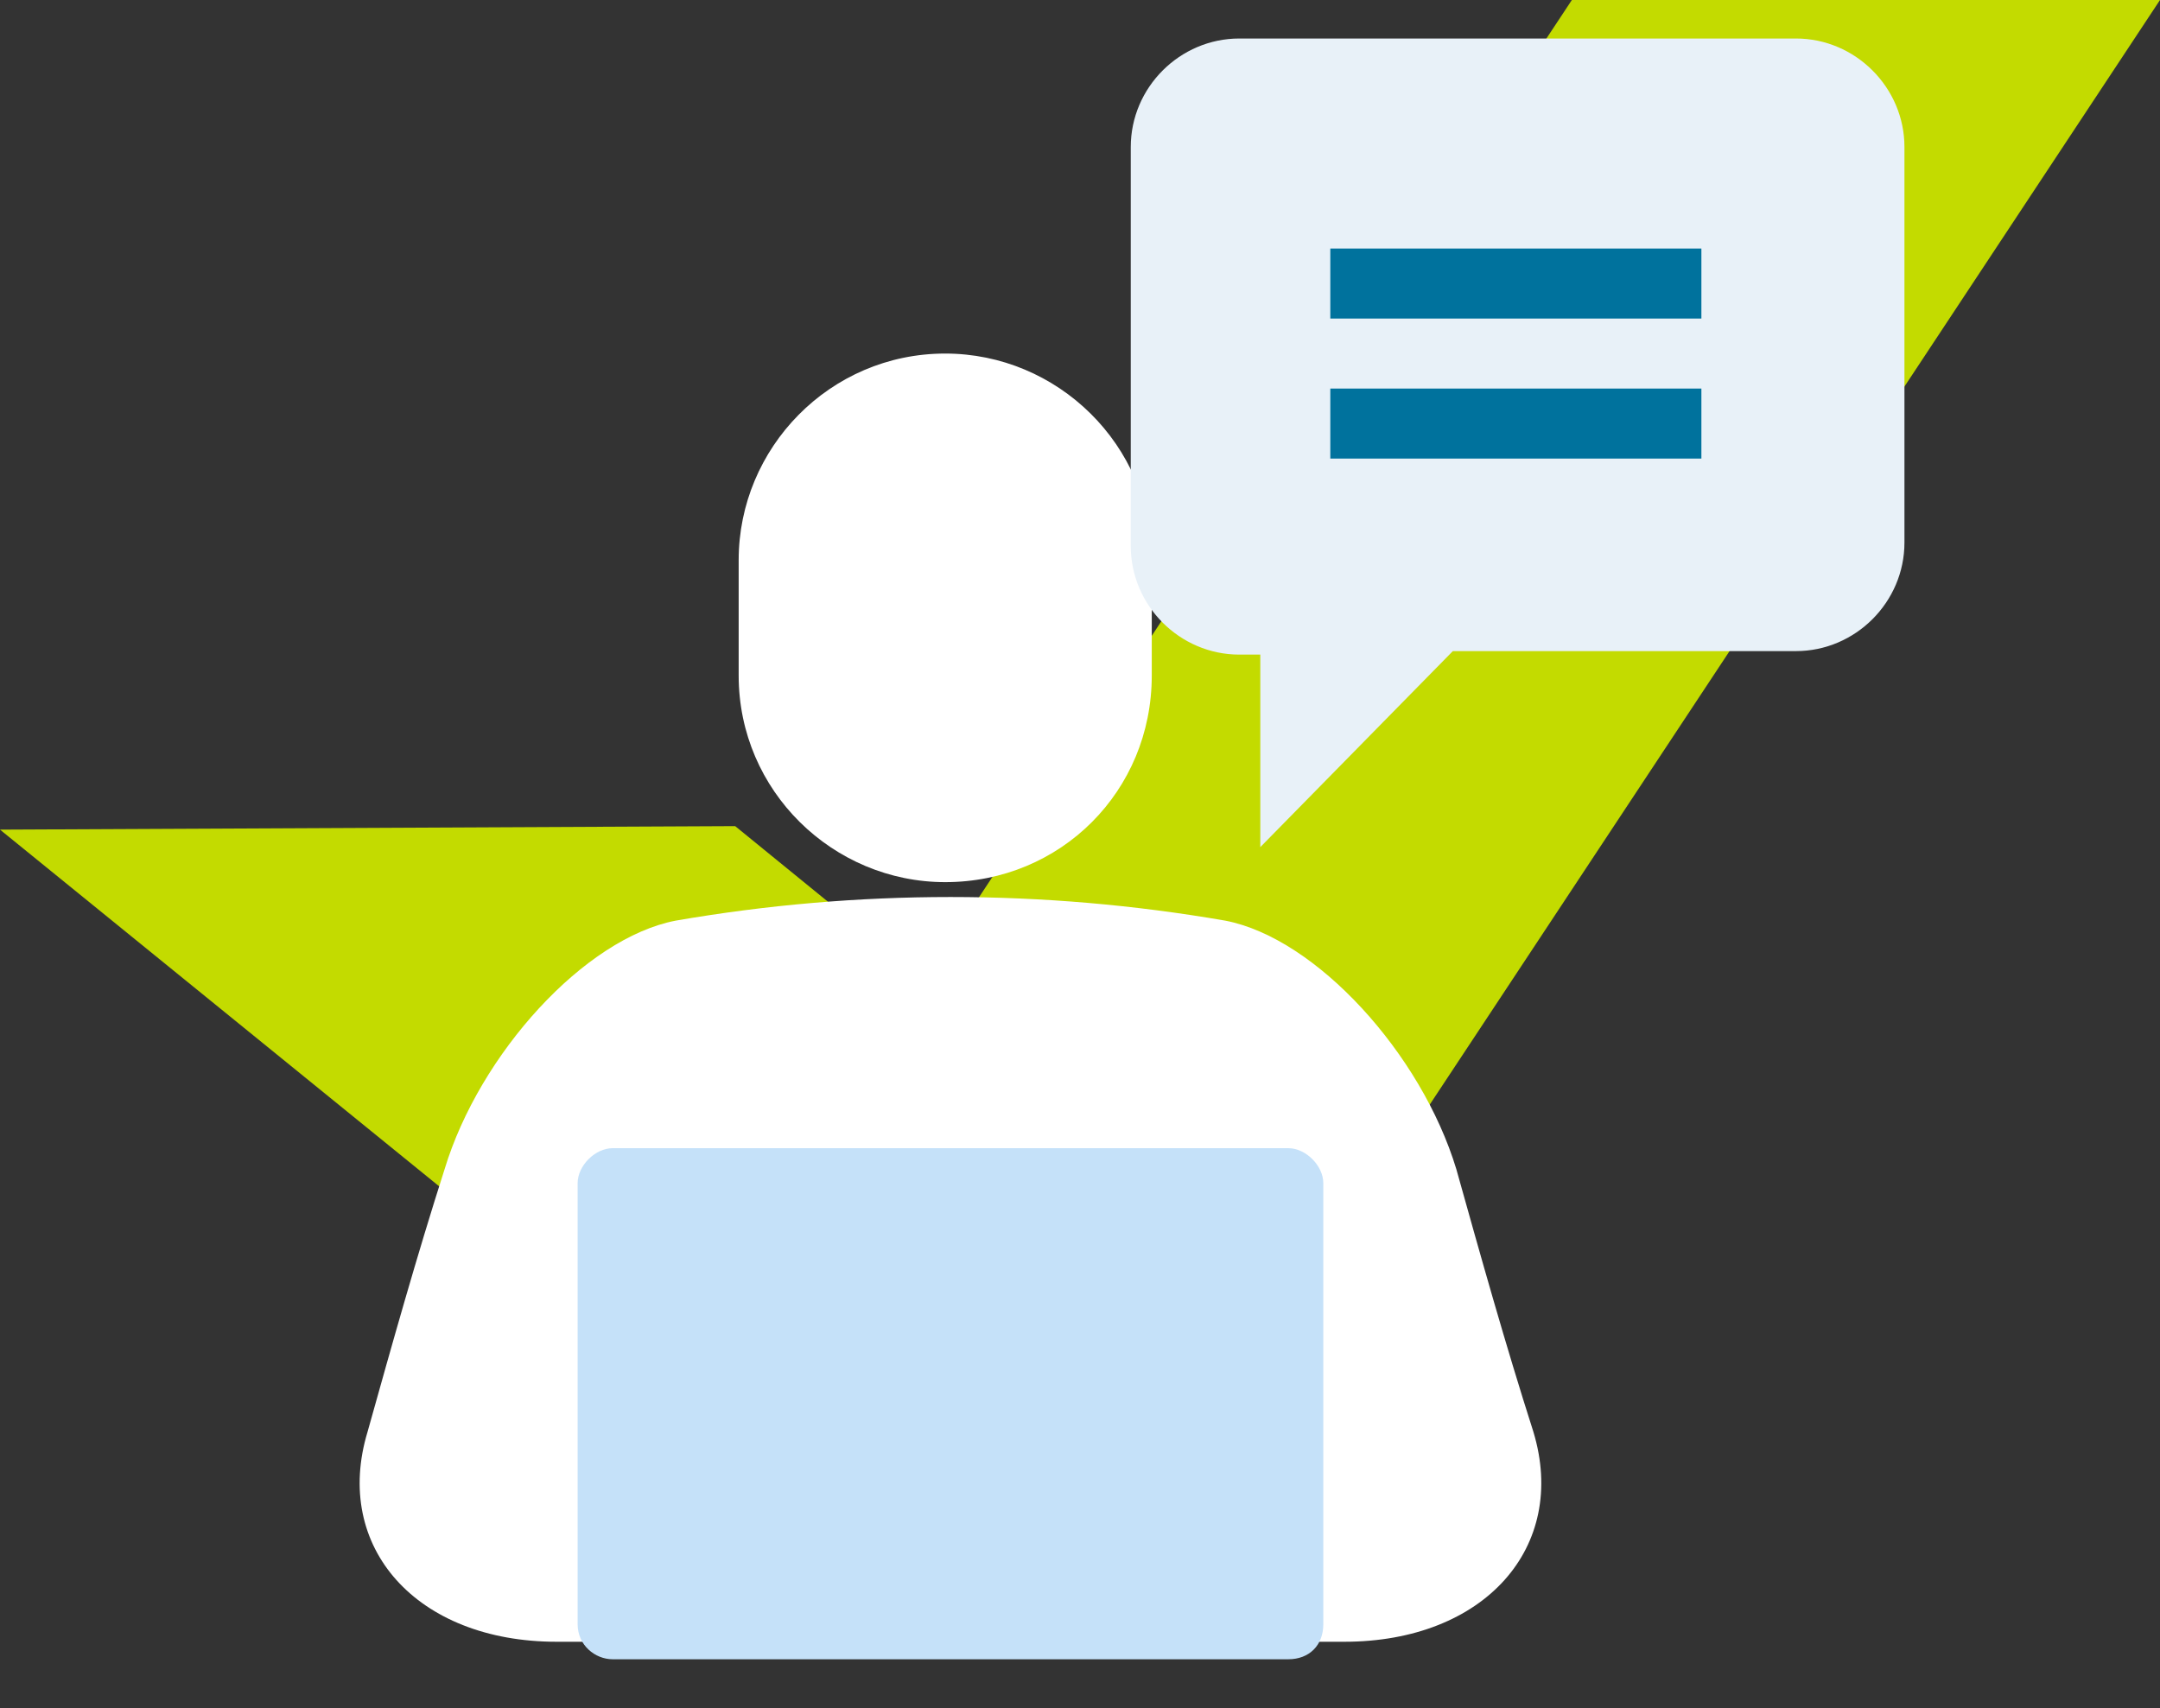 <svg xmlns="http://www.w3.org/2000/svg" xmlns:xlink="http://www.w3.org/1999/xlink" id="Icons" x="0px" y="0px" viewBox="0 0 61.7 48.8" style="enable-background:new 0 0 61.7 48.8;" xml:space="preserve"><rect x="0" y="0" width="61.7" height="48.8" fill="#333333" stroke="none"/><style type="text/css">	.st0{fill:#C3DB00;}	.st1{fill:#FFFFFF;}	.st2{fill:#E8F1F8;}	.st3{fill:#C5E1F9;}	.st4{fill:#00729D;}</style><path class="st0" d="M44.9,0L26.4,28L21,23.6L0,23.7l24.5,19.9c3.2,2.1,7.5,1.2,9.7-2l0,0L61.7,0H44.9z"></path><path class="st1" d="M15.9,46.9c-4,0-6.4-2.7-5.4-6c0.7-2.5,1.4-5,2.2-7.5c1-3.3,4-6.6,6.6-7.1c5.2-0.9,10.5-0.9,15.7,0 c2.6,0.5,5.6,3.8,6.6,7.1c0.7,2.5,1.4,5,2.2,7.5c1,3.3-1.4,6-5.4,6"></path><path class="st1" d="M27,25.2L27,25.2c-3.2,0-5.9-2.6-5.9-5.9V16c0-3.2,2.6-5.9,5.9-5.9l0,0c3.2,0,5.9,2.6,5.9,5.9v3.3 C32.9,22.6,30.3,25.2,27,25.2z"></path><path class="st2" d="M50.7,1.1h0.6c1.7,0,3.1,1.4,3.1,3.1v11.3c0,1.7-1.4,3.1-3.1,3.1h-9.8L36,24.2v-5.5h-0.6 c-1.7,0-3.1-1.4-3.1-3.1V4.2c0-1.7,1.4-3.1,3.1-3.1h3.4C38.8,1.1,50.7,1.1,50.7,1.1z"></path><path class="st3" d="M36.8,47.4H17.5c-0.5,0-1-0.4-1-1V33.8c0-0.5,0.5-1,1-1h19.3c0.5,0,1,0.5,1,1v12.6C37.8,47,37.4,47.4,36.8,47.4 z"></path><g>	<rect x="38" y="7.1" class="st4" width="10.6" height="2"></rect></g><g>	<rect x="38" y="11.1" class="st4" width="10.6" height="2"></rect></g></svg>